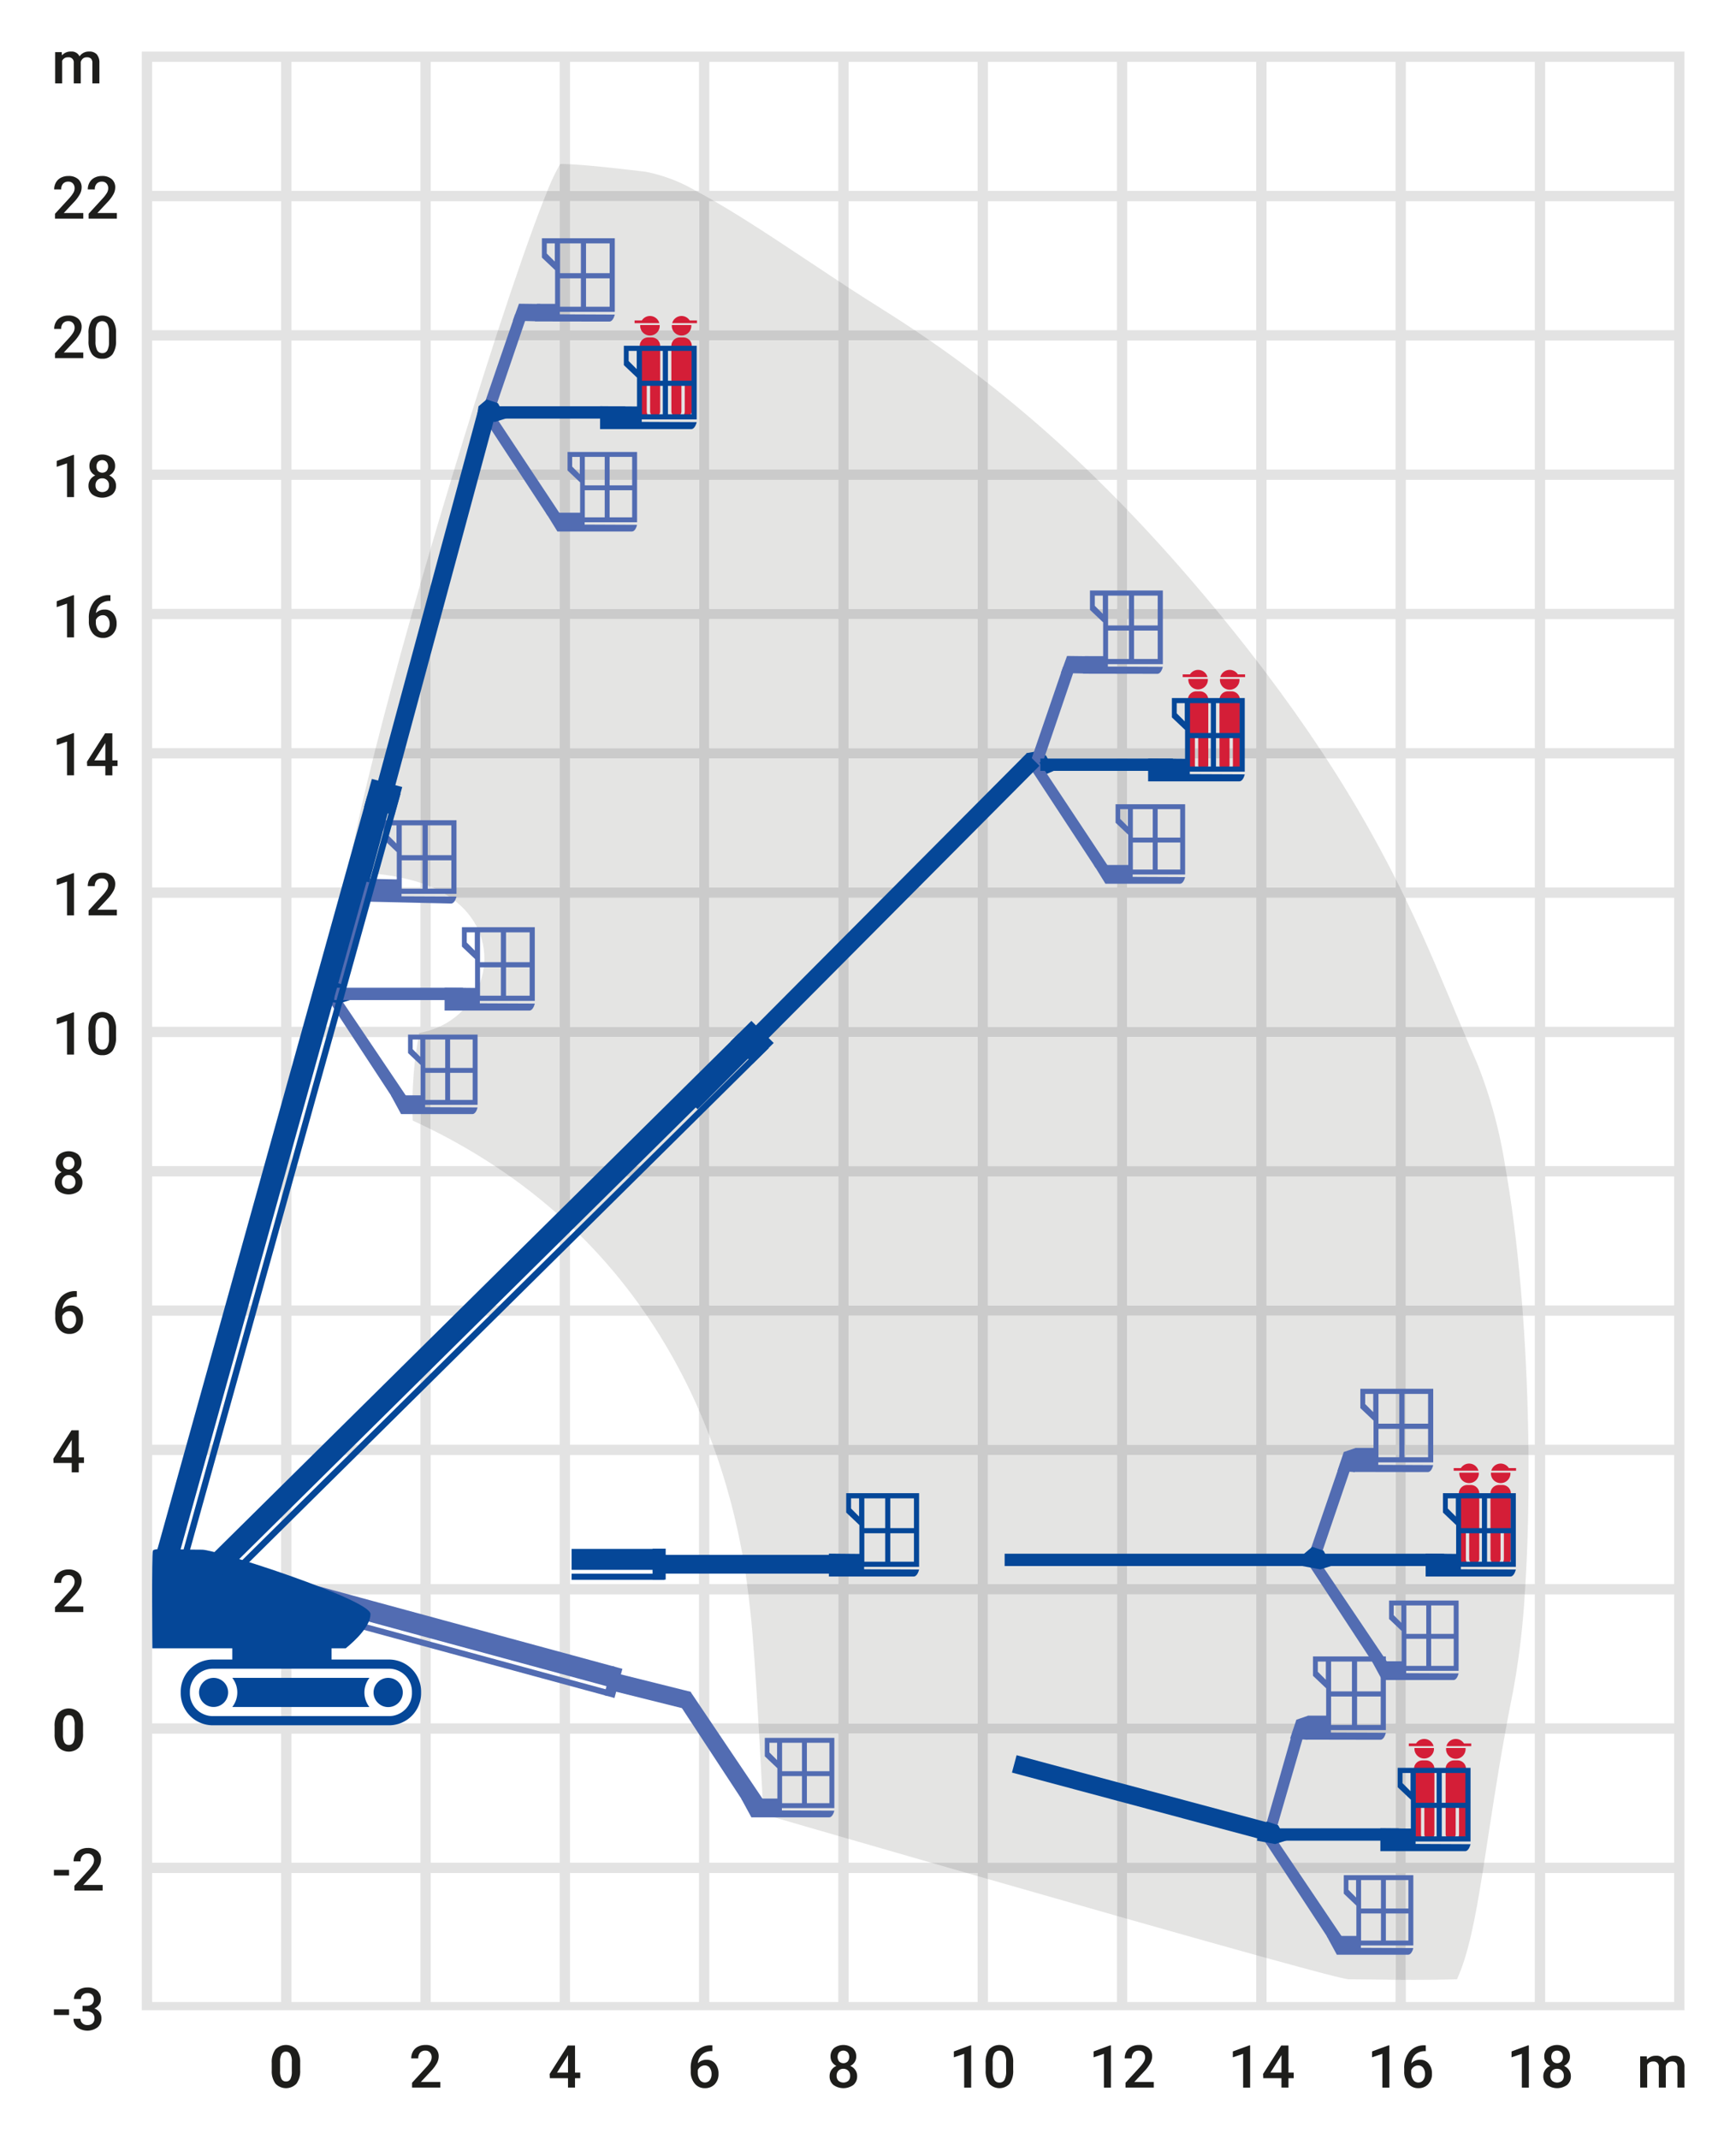 <svg id="Ebene_1" data-name="Ebene 1" xmlns="http://www.w3.org/2000/svg" xmlns:xlink="http://www.w3.org/1999/xlink" viewBox="0 0 190.862 235.159"><rect x="0" y="0" width="190.862" height="235.159" fill="#333333" stroke="none"/><defs><style>.cls-1{fill:none;}.cls-2{clip-path:url(#clip-path);}.cls-3{fill:#fff;}.cls-4{fill:#e3e3e3;}.cls-5{fill:#1d1d1b;}.cls-6{clip-path:url(#clip-path-2);}.cls-7{fill:#cbcbcb;}.cls-8{fill:#e4e4e3;}.cls-9{fill:#054798;}.cls-10{fill:#526cb2;}.cls-11{fill:#d41e37;}</style><clipPath id="clip-path" transform="translate(-499 -303.89)"><rect class="cls-1" x="499" y="303.89" width="190.862" height="235.159"/></clipPath><clipPath id="clip-path-2" transform="translate(-499 -303.89)"><path class="cls-1" d="M653.563,521.535q-.58-.003-1.135-.008v-11.734H638.247v9.345c-.37-.102-.747-.206-1.134-.314v-9.031H622.932v5.04q-.566-.162-1.134-.323v-4.717H607.617v.662q-.57-.164-1.135-.325v-.337h-1.171q-2.016-.579-3.943-1.134h5.114v-14.181H592.301v11.566q-.581-.168-1.134-.328v-11.238h-8.709c-.021-.374-.043-.754-.066-1.135h8.775v-14.18h-9.886q-.063-.523-.145-1.135H591.167V463.847H577.771q-.196-.562-.405-1.134H591.167V448.532H576.986V461.7c-.349-.908-.727-1.833-1.135-2.767V448.532h-5.722q-.386-.567-.791-1.134h6.513v-14.181H561.671v5.389q-.557-.523-1.135-1.042v-4.347h-5.457q-.812-.576-1.659-1.135h7.116v-14.181H546.356v10.122q-.561-.279-1.135-.551v-9.571h-.216q.04-.225.084-.459a9.012,9.012,0,0,0,2.2-.675h13.247V402.586H548.577a12.111,12.111,0,0,0-2.015-1.135h13.975V387.271H546.356v14.09q-.54-.232-1.135-.432V387.271h-5.203q.14-.561.285-1.135h4.918V371.955h-1.104q.16-.566.321-1.134h.783v-2.742c.373-1.297.752-2.604,1.135-3.91v6.652h14.181V356.64h-11.94c.114-.377.23-.759.344-1.134h11.596V341.325h-7.144c.124-.381.248-.761.37-1.135h6.774V326.009h-1.808c.158-.402.31-.782.455-1.134h1.353v-2.861c.022-.035.044-.068.066-.1.311,0,.672.011,1.069.031v2.929H575.51q.986.52,2.046,1.134h-.57V340.19H591.167v-5.416q.57.376,1.134.744v4.672h7.264q.818.546,1.67,1.135h-8.934v14.181H606.482V345.14q.561.43,1.135.879v9.487h10.888q.581.558,1.168,1.134H607.617v14.181h14.181V358.765q.564.575,1.134,1.167v10.889h9.691q.464.561.931,1.134H622.932v14.181h14.181v-9.691c.386.501.763.996,1.134,1.489v8.202h5.817q.38.571.746,1.135h-6.563v14.181h14.181v-.972q.59,1.166,1.135,2.297v13.99h6.122c.16.381.319.758.479,1.134h-6.601v14.181h10.922c.068.375.133.752.198,1.135h-11.12v14.181h12.794c.029.376.058.756.085,1.134H653.563v14.181h13.476c.005.378.009.758.012,1.134H653.563v14.181H666.71c-.023.383-.048.76-.074,1.135H653.563v14.18h11.11q-.106.573-.208,1.135H653.563v14.181h8.61q-.09.576-.178,1.134h-8.432v11.742m-15.316-27.057v14.181h14.181v-14.181H638.247m-15.315,0v14.181h14.181v-14.181H622.932m-15.315,0v14.181h14.181v-14.181H607.617m30.63-15.315v14.18h14.181v-14.18H638.247m-15.315,0v14.18h14.181v-14.18H622.932m-15.315,0v14.18h14.181v-14.18H607.617m-15.316,0v14.18H606.482v-14.18H592.301m45.946-15.316v14.181h14.181V463.847H638.247m-15.315,0v14.181h14.181V463.847H622.932m-15.315,0v14.181h14.181V463.847H607.617m-15.316,0v14.181H606.482V463.847H592.301m45.946-15.315v14.181h14.181V448.532H638.247m-15.315,0v14.181h14.181V448.532H622.932m-15.315,0v14.181h14.181V448.532H607.617m-15.316,0v14.181H606.482V448.532H592.301m45.946-15.315v14.181h14.181v-14.181H638.247m-15.315,0v14.181h14.181v-14.181H622.932m-15.315,0v14.181h14.181v-14.181H607.617m-15.316,0v14.181H606.482v-14.181H592.301m-15.315,0v14.181H591.167v-14.181H576.986m61.261-15.316v14.181h14.181v-14.181H638.247m-15.315,0v14.181h14.181v-14.181H622.932m-15.315,0v14.181h14.181v-14.181H607.617m-15.316,0v14.181H606.482v-14.181H592.301m-15.315,0v14.181H591.167v-14.181H576.986m-15.315,0v14.181h14.181v-14.181H561.671m76.576-15.315v14.181h14.181V402.586H638.247m-15.315,0v14.181h14.181V402.586H622.932m-15.315,0v14.181h14.181V402.586H607.617m-15.316,0v14.181H606.482V402.586H592.301m-15.315,0v14.181H591.167V402.586H576.986m-15.315,0v14.181h14.181V402.586H561.671m61.261-15.315v14.181h14.181V387.271H622.932m-15.315,0v14.181h14.181V387.271H607.617m-15.316,0v14.181H606.482V387.271H592.301m-15.315,0v14.181H591.167V387.271H576.986m-15.315,0v14.181h14.181V387.271H561.671m45.946-15.316v14.181h14.181V371.955H607.617m-15.316,0v14.181H606.482V371.955H592.301m-15.315,0v14.181H591.167V371.955H576.986m-15.315,0v14.181h14.181V371.955H561.671m-15.315,0v14.181h14.181V371.955H546.356M592.301,356.64v14.181H606.482V356.64H592.301m-15.315,0v14.181H591.167V356.64H576.986m-15.315,0v14.181h14.181V356.64H561.671m15.315-15.315v14.181H591.167V341.325H576.986m-15.315,0v14.181h14.181V341.325H561.671m0-15.316V340.19h14.181V326.009H561.671"/></clipPath></defs><title>120_Arbeitsbereich_Teleskoparbeitsbühne-Diesel-2Ketten_22m</title><g class="cls-2"><polyline class="cls-3" points="0 0 0 235.159 190.862 235.159 190.862 0 0 0"/></g><polyline class="cls-4" points="15.591 5.669 15.591 220.986 185.193 220.986 185.193 5.669 15.591 5.669"/><polygon class="cls-3" points="16.725 22.119 16.725 36.3 30.906 36.3 30.906 22.119 16.725 22.119 16.725 22.119"/><polygon class="cls-3" points="32.04 22.119 32.04 36.3 46.221 36.3 46.221 22.119 32.04 22.119 32.04 22.119"/><polyline class="cls-3" points="47.356 22.119 47.356 36.3 61.536 36.3 61.536 22.119 47.356 22.119"/><polyline class="cls-3" points="62.671 22.119 62.671 36.3 76.852 36.3 76.852 22.119 62.671 22.119"/><polyline class="cls-3" points="77.986 22.119 77.986 36.3 92.167 36.3 92.167 22.119 77.986 22.119"/><polyline class="cls-3" points="93.302 22.119 93.302 36.3 107.482 36.3 107.482 22.119 93.302 22.119"/><polygon class="cls-3" points="108.617 22.119 108.617 36.3 122.798 36.3 122.798 22.119 108.617 22.119 108.617 22.119"/><polygon class="cls-3" points="123.932 22.119 123.932 36.3 138.113 36.3 138.113 22.119 123.932 22.119 123.932 22.119"/><polygon class="cls-3" points="139.247 22.119 139.247 36.3 153.428 36.3 153.428 22.119 139.247 22.119 139.247 22.119"/><polygon class="cls-3" points="154.563 22.119 154.563 36.3 168.743 36.3 168.743 22.119 154.563 22.119 154.563 22.119"/><polygon class="cls-3" points="169.878 22.119 169.878 36.3 184.059 36.3 184.059 22.119 169.878 22.119 169.878 22.119"/><polygon class="cls-3" points="16.725 37.434 16.725 51.615 30.906 51.615 30.906 37.434 16.725 37.434 16.725 37.434"/><polygon class="cls-3" points="32.04 37.434 32.04 51.615 46.221 51.615 46.221 37.434 32.04 37.434 32.04 37.434"/><polyline class="cls-3" points="47.356 37.435 47.356 51.615 61.536 51.615 61.536 37.435 47.356 37.435"/><polyline class="cls-3" points="62.671 37.435 62.671 51.615 76.852 51.615 76.852 37.435 62.671 37.435"/><polyline class="cls-3" points="77.986 37.435 77.986 51.615 92.167 51.615 92.167 37.435 77.986 37.435"/><polyline class="cls-3" points="93.302 37.435 93.302 51.615 107.482 51.615 107.482 37.435 93.302 37.435"/><polyline class="cls-3" points="108.617 37.435 108.617 51.615 122.798 51.615 122.798 37.435 108.617 37.435"/><polygon class="cls-3" points="123.932 37.434 123.932 51.615 138.113 51.615 138.113 37.434 123.932 37.434 123.932 37.434"/><polygon class="cls-3" points="139.247 37.434 139.247 51.615 153.428 51.615 153.428 37.434 139.247 37.434 139.247 37.434"/><polygon class="cls-3" points="154.563 37.434 154.563 51.615 168.743 51.615 168.743 37.434 154.563 37.434 154.563 37.434"/><polygon class="cls-3" points="169.878 37.434 169.878 51.615 184.059 51.615 184.059 37.434 169.878 37.434 169.878 37.434"/><polygon class="cls-3" points="16.725 52.75 16.725 66.931 30.906 66.931 30.906 52.75 16.725 52.75 16.725 52.75"/><polyline class="cls-3" points="32.04 52.75 32.04 66.931 46.221 66.931 46.221 52.75 32.04 52.75"/><polyline class="cls-3" points="47.356 52.75 47.356 66.931 61.536 66.931 61.536 52.75 47.356 52.75"/><polyline class="cls-3" points="62.671 52.75 62.671 66.931 76.852 66.931 76.852 52.75 62.671 52.75"/><polyline class="cls-3" points="77.986 52.75 77.986 66.931 92.167 66.931 92.167 52.75 77.986 52.75"/><polyline class="cls-3" points="93.302 52.75 93.302 66.931 107.482 66.931 107.482 52.75 93.302 52.75"/><polyline class="cls-3" points="108.617 52.75 108.617 66.931 122.798 66.931 122.798 52.75 108.617 52.75"/><polyline class="cls-3" points="123.932 52.75 123.932 66.931 138.113 66.931 138.113 52.75 123.932 52.75"/><polygon class="cls-3" points="139.247 52.75 139.247 66.931 153.428 66.931 153.428 52.75 139.247 52.75 139.247 52.75"/><polygon class="cls-3" points="154.563 52.75 154.563 66.931 168.743 66.931 168.743 52.75 154.563 52.75 154.563 52.75"/><polygon class="cls-3" points="169.878 52.75 169.878 66.931 184.059 66.931 184.059 52.75 169.878 52.75 169.878 52.75"/><polygon class="cls-3" points="16.725 68.065 16.725 82.246 30.906 82.246 30.906 68.065 16.725 68.065 16.725 68.065"/><polyline class="cls-3" points="32.04 68.065 32.04 82.246 46.221 82.246 46.221 68.065 32.04 68.065"/><polyline class="cls-3" points="47.356 68.065 47.356 82.246 61.536 82.246 61.536 68.065 47.356 68.065"/><polyline class="cls-3" points="62.671 68.065 62.671 82.246 76.852 82.246 76.852 68.065 62.671 68.065"/><polyline class="cls-3" points="77.986 68.065 77.986 82.246 92.167 82.246 92.167 68.065 77.986 68.065"/><polyline class="cls-3" points="93.302 68.065 93.302 82.246 107.482 82.246 107.482 68.065 93.302 68.065"/><polyline class="cls-3" points="108.617 68.065 108.617 82.246 122.798 82.246 122.798 68.065 108.617 68.065"/><polyline class="cls-3" points="123.932 68.065 123.932 82.246 138.113 82.246 138.113 68.065 123.932 68.065"/><polyline class="cls-3" points="139.247 68.065 139.247 82.246 153.428 82.246 153.428 68.065 139.247 68.065"/><polygon class="cls-3" points="154.563 68.065 154.563 82.246 168.743 82.246 168.743 68.065 154.563 68.065 154.563 68.065"/><polygon class="cls-3" points="169.878 68.065 169.878 82.246 184.059 82.246 184.059 68.065 169.878 68.065 169.878 68.065"/><polygon class="cls-3" points="16.725 83.38 16.725 97.561 30.906 97.561 30.906 83.38 16.725 83.38 16.725 83.38"/><polyline class="cls-3" points="32.04 83.38 32.04 97.561 46.221 97.561 46.221 83.38 32.04 83.38"/><polyline class="cls-3" points="47.356 83.38 47.356 97.561 61.536 97.561 61.536 83.38 47.356 83.38"/><polyline class="cls-3" points="62.671 83.38 62.671 97.561 76.852 97.561 76.852 83.38 62.671 83.38"/><polyline class="cls-3" points="77.986 83.38 77.986 97.561 92.167 97.561 92.167 83.38 77.986 83.38"/><polyline class="cls-3" points="93.302 83.38 93.302 97.561 107.482 97.561 107.482 83.38 93.302 83.38"/><polyline class="cls-3" points="108.617 83.38 108.617 97.561 122.798 97.561 122.798 83.38 108.617 83.38"/><polyline class="cls-3" points="123.932 83.38 123.932 97.561 138.113 97.561 138.113 83.38 123.932 83.38"/><polyline class="cls-3" points="139.247 83.38 139.247 97.561 153.428 97.561 153.428 83.38 139.247 83.38"/><polyline class="cls-3" points="154.563 83.38 154.563 97.561 168.743 97.561 168.743 83.38 154.563 83.38"/><polygon class="cls-3" points="169.878 83.38 169.878 97.561 184.059 97.561 184.059 83.38 169.878 83.38 169.878 83.38"/><polygon class="cls-3" points="16.725 98.696 16.725 112.877 30.906 112.877 30.906 98.696 16.725 98.696 16.725 98.696"/><polygon class="cls-3" points="32.04 98.696 32.04 112.877 46.221 112.877 46.221 98.696 32.04 98.696 32.04 98.696"/><polyline class="cls-3" points="47.356 98.696 47.356 112.877 61.536 112.877 61.536 98.696 47.356 98.696"/><polyline class="cls-3" points="62.671 98.696 62.671 112.877 76.852 112.877 76.852 98.696 62.671 98.696"/><polyline class="cls-3" points="77.986 98.696 77.986 112.877 92.167 112.877 92.167 98.696 77.986 98.696"/><polyline class="cls-3" points="93.302 98.696 93.302 112.877 107.482 112.877 107.482 98.696 93.302 98.696"/><polyline class="cls-3" points="108.617 98.696 108.617 112.877 122.798 112.877 122.798 98.696 108.617 98.696"/><polyline class="cls-3" points="123.932 98.696 123.932 112.877 138.113 112.877 138.113 98.696 123.932 98.696"/><polyline class="cls-3" points="139.247 98.696 139.247 112.877 153.428 112.877 153.428 98.696 139.247 98.696"/><polyline class="cls-3" points="154.563 98.696 154.563 112.877 168.743 112.877 168.743 98.696 154.563 98.696"/><polygon class="cls-3" points="169.878 98.696 169.878 112.877 184.059 112.877 184.059 98.696 169.878 98.696 169.878 98.696"/><polygon class="cls-3" points="16.725 114.011 16.725 128.192 30.906 128.192 30.906 114.011 16.725 114.011 16.725 114.011"/><polyline class="cls-3" points="32.04 114.011 32.04 128.192 46.221 128.192 46.221 114.011 32.04 114.011"/><polyline class="cls-3" points="47.356 114.011 47.356 128.192 61.536 128.192 61.536 114.011 47.356 114.011"/><polyline class="cls-3" points="62.671 114.011 62.671 128.192 76.852 128.192 76.852 114.011 62.671 114.011"/><polyline class="cls-3" points="77.986 114.011 77.986 128.192 92.167 128.192 92.167 114.011 77.986 114.011"/><polyline class="cls-3" points="93.302 114.011 93.302 128.192 107.482 128.192 107.482 114.011 93.302 114.011"/><polyline class="cls-3" points="108.617 114.011 108.617 128.192 122.798 128.192 122.798 114.011 108.617 114.011"/><polyline class="cls-3" points="123.932 114.011 123.932 128.192 138.113 128.192 138.113 114.011 123.932 114.011"/><polyline class="cls-3" points="139.247 114.011 139.247 128.192 153.428 128.192 153.428 114.011 139.247 114.011"/><polyline class="cls-3" points="154.563 114.011 154.563 128.192 168.743 128.192 168.743 114.011 154.563 114.011"/><polygon class="cls-3" points="169.878 114.011 169.878 128.192 184.059 128.192 184.059 114.011 169.878 114.011 169.878 114.011"/><polygon class="cls-3" points="16.725 129.327 16.725 143.508 30.906 143.508 30.906 129.327 16.725 129.327 16.725 129.327"/><polygon class="cls-3" points="32.04 129.327 32.04 143.508 46.221 143.508 46.221 129.327 32.04 129.327 32.04 129.327"/><polyline class="cls-3" points="47.356 129.327 47.356 143.508 61.536 143.508 61.536 129.327 47.356 129.327"/><polyline class="cls-3" points="62.671 129.327 62.671 143.508 76.852 143.508 76.852 129.327 62.671 129.327"/><polyline class="cls-3" points="77.986 129.327 77.986 143.508 92.167 143.508 92.167 129.327 77.986 129.327"/><polyline class="cls-3" points="93.302 129.327 93.302 143.508 107.482 143.508 107.482 129.327 93.302 129.327"/><polyline class="cls-3" points="108.617 129.327 108.617 143.508 122.798 143.508 122.798 129.327 108.617 129.327"/><polyline class="cls-3" points="123.932 129.327 123.932 143.508 138.113 143.508 138.113 129.327 123.932 129.327"/><polyline class="cls-3" points="139.247 129.327 139.247 143.508 153.428 143.508 153.428 129.327 139.247 129.327"/><polyline class="cls-3" points="154.563 129.327 154.563 143.508 168.743 143.508 168.743 129.327 154.563 129.327"/><polygon class="cls-3" points="169.878 129.327 169.878 143.508 184.059 143.508 184.059 129.327 169.878 129.327 169.878 129.327"/><polygon class="cls-3" points="16.725 144.642 16.725 158.823 30.906 158.823 30.906 144.642 16.725 144.642 16.725 144.642"/><polygon class="cls-3" points="32.04 144.642 32.04 158.823 46.221 158.823 46.221 144.642 32.04 144.642 32.04 144.642"/><polygon class="cls-3" points="47.356 144.642 47.356 158.823 61.536 158.823 61.536 144.642 47.356 144.642 47.356 144.642"/><polyline class="cls-3" points="62.671 144.642 62.671 158.823 76.852 158.823 76.852 144.642 62.671 144.642"/><polyline class="cls-3" points="77.986 144.642 77.986 158.823 92.167 158.823 92.167 144.642 77.986 144.642"/><polyline class="cls-3" points="93.302 144.642 93.302 158.823 107.482 158.823 107.482 144.642 93.302 144.642"/><polyline class="cls-3" points="108.617 144.642 108.617 158.823 122.798 158.823 122.798 144.642 108.617 144.642"/><polyline class="cls-3" points="123.932 144.642 123.932 158.823 138.113 158.823 138.113 144.642 123.932 144.642"/><polyline class="cls-3" points="139.247 144.642 139.247 158.823 153.428 158.823 153.428 144.642 139.247 144.642"/><polyline class="cls-3" points="154.563 144.642 154.563 158.823 168.743 158.823 168.743 144.642 154.563 144.642"/><polygon class="cls-3" points="169.878 144.642 169.878 158.823 184.059 158.823 184.059 144.642 169.878 144.642 169.878 144.642"/><polygon class="cls-3" points="16.725 159.957 16.725 174.138 30.906 174.138 30.906 159.957 16.725 159.957 16.725 159.957"/><polygon class="cls-3" points="32.04 159.957 32.04 174.138 46.221 174.138 46.221 159.957 32.04 159.957 32.04 159.957"/><polygon class="cls-3" points="47.356 159.957 47.356 174.138 61.536 174.138 61.536 159.957 47.356 159.957 47.356 159.957"/><polygon class="cls-3" points="62.671 159.957 62.671 174.138 76.852 174.138 76.852 159.957 62.671 159.957 62.671 159.957"/><polyline class="cls-3" points="77.986 159.957 77.986 174.138 92.167 174.138 92.167 159.957 77.986 159.957"/><polyline class="cls-3" points="93.302 159.957 93.302 174.138 107.482 174.138 107.482 159.957 93.302 159.957"/><polyline class="cls-3" points="108.617 159.957 108.617 174.138 122.798 174.138 122.798 159.957 108.617 159.957"/><polyline class="cls-3" points="123.932 159.957 123.932 174.138 138.113 174.138 138.113 159.957 123.932 159.957"/><polyline class="cls-3" points="139.247 159.957 139.247 174.138 153.428 174.138 153.428 159.957 139.247 159.957"/><polyline class="cls-3" points="154.563 159.957 154.563 174.138 168.743 174.138 168.743 159.957 154.563 159.957"/><polygon class="cls-3" points="169.878 159.957 169.878 174.138 184.059 174.138 184.059 159.957 169.878 159.957 169.878 159.957"/><polygon class="cls-3" points="16.725 175.273 16.725 189.453 30.906 189.453 30.906 175.273 16.725 175.273 16.725 175.273"/><polygon class="cls-3" points="32.04 175.273 32.04 189.453 46.221 189.453 46.221 175.273 32.04 175.273 32.04 175.273"/><polygon class="cls-3" points="47.356 175.273 47.356 189.453 61.536 189.453 61.536 175.273 47.356 175.273 47.356 175.273"/><polygon class="cls-3" points="62.671 175.273 62.671 189.453 76.852 189.453 76.852 175.273 62.671 175.273 62.671 175.273"/><polyline class="cls-3" points="77.986 175.273 77.986 189.453 92.167 189.453 92.167 175.273 77.986 175.273"/><polyline class="cls-3" points="93.302 175.273 93.302 189.453 107.482 189.453 107.482 175.273 93.302 175.273"/><polyline class="cls-3" points="108.617 175.273 108.617 189.453 122.798 189.453 122.798 175.273 108.617 175.273"/><polyline class="cls-3" points="123.932 175.273 123.932 189.453 138.113 189.453 138.113 175.273 123.932 175.273"/><polyline class="cls-3" points="139.247 175.273 139.247 189.453 153.428 189.453 153.428 175.273 139.247 175.273"/><polyline class="cls-3" points="154.563 175.273 154.563 189.453 168.743 189.453 168.743 175.273 154.563 175.273"/><polygon class="cls-3" points="169.878 175.273 169.878 189.453 184.059 189.453 184.059 175.273 169.878 175.273 169.878 175.273"/><polygon class="cls-3" points="16.725 190.588 16.725 204.769 30.906 204.769 30.906 190.588 16.725 190.588 16.725 190.588"/><polygon class="cls-3" points="32.04 190.588 32.04 204.769 46.221 204.769 46.221 190.588 32.04 190.588 32.04 190.588"/><polygon class="cls-3" points="47.356 190.588 47.356 204.769 61.536 204.769 61.536 190.588 47.356 190.588 47.356 190.588"/><polygon class="cls-3" points="62.671 190.588 62.671 204.769 76.852 204.769 76.852 190.588 62.671 190.588 62.671 190.588"/><polyline class="cls-3" points="77.986 190.588 77.986 204.769 92.167 204.769 92.167 190.588 77.986 190.588"/><polyline class="cls-3" points="93.302 190.588 93.302 204.769 107.482 204.769 107.482 190.588 93.302 190.588"/><polyline class="cls-3" points="108.617 190.588 108.617 204.769 122.798 204.769 122.798 190.588 108.617 190.588"/><polyline class="cls-3" points="123.932 190.588 123.932 204.769 138.113 204.769 138.113 190.588 123.932 190.588"/><polyline class="cls-3" points="139.247 190.588 139.247 204.769 153.428 204.769 153.428 190.588 139.247 190.588"/><polyline class="cls-3" points="154.563 190.588 154.563 204.769 168.743 204.769 168.743 190.588 154.563 190.588"/><polygon class="cls-3" points="169.878 190.588 169.878 204.769 184.059 204.769 184.059 190.588 169.878 190.588 169.878 190.588"/><polygon class="cls-3" points="16.725 205.903 16.725 220.084 30.906 220.084 30.906 205.903 16.725 205.903 16.725 205.903"/><polygon class="cls-3" points="32.04 205.903 32.04 220.084 46.221 220.084 46.221 205.903 32.04 205.903 32.04 205.903"/><polygon class="cls-3" points="47.356 205.903 47.356 220.084 61.536 220.084 61.536 205.903 47.356 205.903 47.356 205.903"/><polygon class="cls-3" points="62.671 205.903 62.671 220.084 76.852 220.084 76.852 205.903 62.671 205.903 62.671 205.903"/><polygon class="cls-3" points="77.986 205.903 77.986 220.084 92.167 220.084 92.167 205.903 77.986 205.903 77.986 205.903"/><polyline class="cls-3" points="93.302 205.903 93.302 220.084 107.482 220.084 107.482 205.903 93.302 205.903"/><polyline class="cls-3" points="108.617 205.903 108.617 220.084 122.798 220.084 122.798 205.903 108.617 205.903"/><polyline class="cls-3" points="123.932 205.903 123.932 220.084 138.113 220.084 138.113 205.903 123.932 205.903"/><polyline class="cls-3" points="139.247 205.903 139.247 220.084 153.428 220.084 153.428 205.903 139.247 205.903"/><polyline class="cls-3" points="154.563 205.903 154.563 220.084 168.743 220.084 168.743 205.903 154.563 205.903"/><polygon class="cls-3" points="169.878 205.903 169.878 220.084 184.059 220.084 184.059 205.903 169.878 205.903 169.878 205.903"/><polygon class="cls-3" points="16.725 6.804 16.725 20.985 30.906 20.985 30.906 6.804 16.725 6.804 16.725 6.804"/><polygon class="cls-3" points="32.04 6.804 32.04 20.985 46.221 20.985 46.221 6.804 32.04 6.804 32.04 6.804"/><polyline class="cls-3" points="47.356 6.804 47.356 20.985 61.536 20.985 61.536 6.804 47.356 6.804"/><polyline class="cls-3" points="62.671 6.804 62.671 20.985 76.852 20.985 76.852 6.804 62.671 6.804"/><polygon class="cls-3" points="77.986 6.804 77.986 20.985 92.167 20.985 92.167 6.804 77.986 6.804 77.986 6.804"/><polygon class="cls-3" points="93.302 6.804 93.302 20.985 107.482 20.985 107.482 6.804 93.302 6.804 93.302 6.804"/><polygon class="cls-3" points="108.617 6.804 108.617 20.985 122.798 20.985 122.798 6.804 108.617 6.804 108.617 6.804"/><polygon class="cls-3" points="123.932 6.804 123.932 20.985 138.113 20.985 138.113 6.804 123.932 6.804 123.932 6.804"/><polygon class="cls-3" points="139.247 6.804 139.247 20.985 153.428 20.985 153.428 6.804 139.247 6.804 139.247 6.804"/><polygon class="cls-3" points="154.563 6.804 154.563 20.985 168.743 20.985 168.743 6.804 154.563 6.804 154.563 6.804"/><polygon class="cls-3" points="169.878 6.804 169.878 20.985 184.059 20.985 184.059 6.804 169.878 6.804 169.878 6.804"/><path class="cls-5" d="M532.001,530.618a2.263,2.263,0,0,0-.409-1.426,1.589,1.589,0,0,0-2.312.004,2.314,2.314,0,0,0-.402,1.47v.85a2.275,2.275,0,0,0,.409,1.429,1.585,1.585,0,0,0,2.317-.01,2.34,2.34,0,0,0,.397-1.466v-.851Zm-.917,1.015a1.735,1.735,0,0,1-.156.807.515.515,0,0,1-.486.264.524.524,0,0,1-.493-.275,1.779,1.779,0,0,1-.154-.841v-1.124a1.582,1.582,0,0,1,.163-.78.522.522,0,0,1,.478-.25.531.531,0,0,1,.49.263,1.688,1.688,0,0,1,.157.837v1.099Z" transform="translate(-499 -303.89)"/><path class="cls-5" d="M547.411,532.764h-2.146l1.13-1.209a4.13,4.13,0,0,0,.64-.862,1.588,1.588,0,0,0,.195-.725,1.173,1.173,0,0,0-.389-.935,1.565,1.565,0,0,0-1.062-.338,1.746,1.746,0,0,0-.824.187,1.325,1.325,0,0,0-.549.525,1.515,1.515,0,0,0-.192.761h.771a.901.901,0,0,1,.206-.626.743.743,0,0,1,.581-.228.645.645,0,0,1,.5.203.758.758,0,0,1,.186.533,1.007,1.007,0,0,1-.141.5,3.858,3.858,0,0,1-.474.621l-1.539,1.679v.53h3.107v-.616Z" transform="translate(-499 -303.89)"/><path class="cls-5" d="M562.22,528.758h-.797l-1.993,3.123.022.47h1.996v1.029h.771v-1.029h.575v-.619H562.22v-2.974Zm-.828,1.146.057-.101v1.929H560.24l1.152-1.828Z" transform="translate(-499 -303.89)"/><path class="cls-5" d="M577.238,528.736a2.123,2.123,0,0,0-1.703.689,2.828,2.828,0,0,0-.592,1.904v.264a2.01,2.01,0,0,0,.43,1.339,1.396,1.396,0,0,0,1.122.511,1.429,1.429,0,0,0,1.087-.436,1.591,1.591,0,0,0,.414-1.141,1.699,1.699,0,0,0-.354-1.114,1.182,1.182,0,0,0-.966-.432,1.253,1.253,0,0,0-.949.39,1.485,1.485,0,0,1,.46-.98,1.532,1.532,0,0,1,1.035-.356h.095v-.638Zm-.209,2.469a1.089,1.089,0,0,1,.203.683,1.072,1.072,0,0,1-.2.676.683.683,0,0,1-1.101-.046,1.384,1.384,0,0,1-.216-.817v-.235a.832.832,0,0,1,.31-.381.814.814,0,0,1,.465-.143.649.649,0,0,1,.54.263Z" transform="translate(-499 -303.89)"/><path class="cls-5" d="M592.755,529.041a1.706,1.706,0,0,0-2.06,0,1.203,1.203,0,0,0-.381.936,1.082,1.082,0,0,0,.173.605,1.203,1.203,0,0,0,.471.417,1.265,1.265,0,0,0-.552.454,1.175,1.175,0,0,0-.197.667,1.21,1.21,0,0,0,.414.964,1.87,1.87,0,0,0,2.201.002,1.212,1.212,0,0,0,.413-.966,1.164,1.164,0,0,0-.195-.661,1.323,1.323,0,0,0-.557-.46,1.21,1.21,0,0,0,.476-.417,1.075,1.075,0,0,0,.175-.605,1.203,1.203,0,0,0-.381-.936Zm-.484,3.59a.847.847,0,0,1-1.092-.007.743.743,0,0,1-.198-.543.768.768,0,0,1,.202-.555.71.71,0,0,1,.538-.209.719.719,0,0,1,.541.211.759.759,0,0,1,.205.553.749.749,0,0,1-.195.55Zm-.076-2.121a.677.677,0,0,1-.936,0,.827.827,0,0,1-.002-1.01.671.671,0,0,1,.936.009.808.808,0,0,1,.002,1.001Z" transform="translate(-499 -303.89)"/><path class="cls-5" d="M605.774,528.743h-.099l-1.803.663v.647l1.134-.386v3.713h.768v-4.637Zm4.618,1.891a2.405,2.405,0,0,0-.383-1.453,1.554,1.554,0,0,0-2.269.012,2.48,2.48,0,0,0-.373,1.495v.8a2.409,2.409,0,0,0,.389,1.461,1.53,1.53,0,0,0,2.263-.012,2.527,2.527,0,0,0,.373-1.503v-.8Zm-.772.981a1.891,1.891,0,0,1-.187.919.599.599,0,0,1-.549.293.606.606,0,0,1-.568-.317,2.001,2.001,0,0,1-.181-.965v-1.047a1.811,1.811,0,0,1,.187-.897.68.68,0,0,1,1.121.016,1.963,1.963,0,0,1,.177.954v1.044Z" transform="translate(-499 -303.89)"/><path class="cls-5" d="M621.137,528.743h-.098l-1.803.663v.647l1.133-.386v3.713h.768v-4.637Zm4.713,4.021h-2.145l1.13-1.209a4.129,4.129,0,0,0,.639-.862,1.579,1.579,0,0,0,.196-.725,1.174,1.174,0,0,0-.389-.935,1.564,1.564,0,0,0-1.062-.338,1.743,1.743,0,0,0-.823.187,1.328,1.328,0,0,0-.55.525,1.516,1.516,0,0,0-.192.761h.772a.899.899,0,0,1,.206-.626.744.744,0,0,1,.581-.228.647.647,0,0,1,.5.203.762.762,0,0,1,.185.533,1.008,1.008,0,0,1-.141.5,3.849,3.849,0,0,1-.474.621l-1.54,1.679v.53h3.107v-.616Z" transform="translate(-499 -303.89)"/><path class="cls-5" d="M636.444,528.743h-.098l-1.803.663v.647l1.133-.386v3.713h.768v-4.637Zm4.215.015h-.796l-1.994,3.123.023.47h1.996v1.029h.771v-1.029h.575v-.619h-.575v-2.974Zm-.828,1.146.057-.101v1.929h-1.209l1.152-1.828Z" transform="translate(-499 -303.89)"/><path class="cls-5" d="M651.752,528.743h-.099l-1.803.663v.647l1.133-.386v3.713h.769v-4.637Zm3.926-.007a2.122,2.122,0,0,0-1.703.689,2.826,2.826,0,0,0-.592,1.904v.264a2.009,2.009,0,0,0,.43,1.339,1.396,1.396,0,0,0,1.122.511,1.43,1.43,0,0,0,1.087-.436,1.591,1.591,0,0,0,.414-1.141,1.698,1.698,0,0,0-.354-1.114,1.182,1.182,0,0,0-.966-.432,1.252,1.252,0,0,0-.949.39,1.482,1.482,0,0,1,.46-.98,1.532,1.532,0,0,1,1.035-.356h.095v-.638Zm-.21,2.469a1.092,1.092,0,0,1,.203.683,1.068,1.068,0,0,1-.2.676.651.651,0,0,1-.542.257.658.658,0,0,1-.559-.303,1.383,1.383,0,0,1-.216-.817v-.235a.834.834,0,0,1,.31-.381.811.811,0,0,1,.465-.143.648.648,0,0,1,.539.263Z" transform="translate(-499 -303.89)"/><path class="cls-5" d="M667.087,528.743h-.098l-1.803.663v.647l1.133-.386v3.713h.768v-4.637Zm4.135.298a1.705,1.705,0,0,0-2.059,0,1.202,1.202,0,0,0-.381.936,1.077,1.077,0,0,0,.173.605,1.199,1.199,0,0,0,.471.417,1.263,1.263,0,0,0-.552.454,1.177,1.177,0,0,0-.197.667,1.21,1.21,0,0,0,.414.964,1.87,1.87,0,0,0,2.201.002,1.212,1.212,0,0,0,.413-.966,1.164,1.164,0,0,0-.195-.661,1.323,1.323,0,0,0-.557-.46,1.214,1.214,0,0,0,.476-.417,1.078,1.078,0,0,0,.174-.605,1.202,1.202,0,0,0-.381-.936Zm-.484,3.59a.845.845,0,0,1-1.091-.007.74.74,0,0,1-.199-.543.765.765,0,0,1,.202-.555.709.709,0,0,1,.538-.209.719.719,0,0,1,.541.211.761.761,0,0,1,.205.553.746.746,0,0,1-.196.55Zm-.076-2.121a.677.677,0,0,1-.936,0,.827.827,0,0,1-.002-1.01.671.671,0,0,1,.937.009.719.719,0,0,1,.174.497.71.71,0,0,1-.173.504Z" transform="translate(-499 -303.89)"/><g class="cls-6"><rect class="cls-7" x="41.018" y="18.024" width="127.033" height="199.62"/></g><path class="cls-8" d="M560.536,340.19h-6.774c1.922-5.87,3.657-10.85,4.965-14.181h1.808V340.19" transform="translate(-499 -303.89)"/><polyline class="cls-8" points="76.852 36.3 62.671 36.3 62.671 22.119 76.852 22.119 76.852 36.3"/><path class="cls-8" d="M591.167,340.19H576.986V326.009h.57c4.142,2.396,9.022,5.743,13.611,8.765V340.19" transform="translate(-499 -303.89)"/><path class="cls-8" d="M599.565,340.19h-7.264v-4.672c1.059.691,2.098,1.359,3.102,1.987,1.294.809,2.683,1.697,4.161,2.685" transform="translate(-499 -303.89)"/><path class="cls-8" d="M560.536,355.505H548.941c1.513-4.977,3.028-9.802,4.452-14.181h7.144v14.181" transform="translate(-499 -303.89)"/><polyline class="cls-8" points="76.852 51.615 62.671 51.615 62.671 37.435 76.852 37.435 76.852 51.615"/><polyline class="cls-8" points="92.167 51.615 77.986 51.615 77.986 37.435 92.167 37.435 92.167 51.615"/><path class="cls-8" d="M606.482,355.505H592.301V341.325h8.934c1.652,1.139,3.402,2.402,5.247,3.815v10.366" transform="translate(-499 -303.89)"/><path class="cls-8" d="M618.505,355.505H607.617v-9.487a141.874,141.874,0,0,1,10.888,9.487" transform="translate(-499 -303.89)"/><path class="cls-8" d="M545.221,370.821h-.783q.387-1.365.783-2.742v2.742" transform="translate(-499 -303.89)"/><path class="cls-8" d="M560.536,370.821H546.356v-6.652c.737-2.518,1.487-5.037,2.241-7.529h11.94v14.181" transform="translate(-499 -303.89)"/><polyline class="cls-8" points="76.852 66.931 62.671 66.931 62.671 52.75 76.852 52.75 76.852 66.931"/><polyline class="cls-8" points="92.167 66.931 77.986 66.931 77.986 52.75 92.167 52.75 92.167 66.931"/><polyline class="cls-8" points="107.482 66.931 93.302 66.931 93.302 52.75 107.482 52.75 107.482 66.931"/><path class="cls-8" d="M621.798,370.821H607.617V356.64h12.056q1.05,1.031,2.125,2.125v12.056" transform="translate(-499 -303.89)"/><path class="cls-8" d="M632.623,370.821h-9.691V359.932c3.093,3.211,6.329,6.82,9.691,10.889" transform="translate(-499 -303.89)"/><path class="cls-8" d="M545.221,386.136H540.303c1.096-4.334,2.4-9.165,3.814-14.181h1.104v14.181" transform="translate(-499 -303.89)"/><polyline class="cls-8" points="61.536 82.246 47.356 82.246 47.356 68.065 61.536 68.065 61.536 82.246"/><polyline class="cls-8" points="76.852 82.246 62.671 82.246 62.671 68.065 76.852 68.065 76.852 82.246"/><polyline class="cls-8" points="92.167 82.246 77.986 82.246 77.986 68.065 92.167 68.065 92.167 82.246"/><polyline class="cls-8" points="107.482 82.246 93.302 82.246 93.302 68.065 107.482 68.065 107.482 82.246"/><polyline class="cls-8" points="122.798 82.246 108.617 82.246 108.617 68.065 122.798 68.065 122.798 82.246"/><path class="cls-8" d="M637.113,386.136H622.932V371.955h10.622q.623.765,1.251,1.55,1.194,1.493,2.308,2.94v9.691" transform="translate(-499 -303.89)"/><path class="cls-8" d="M644.064,386.136h-5.817v-8.202c2.163,2.868,4.088,5.596,5.817,8.202" transform="translate(-499 -303.89)"/><path class="cls-8" d="M545.221,400.929a23.327,23.327,0,0,0-7.426-1.065c-.166,0-.332.001-.501.004.468-3.045,1.436-7.433,2.724-12.597h5.203V400.929" transform="translate(-499 -303.89)"/><path class="cls-8" d="M560.536,401.451H546.562c-.068-.03-.137-.061-.206-.09v-14.09h14.181v14.181" transform="translate(-499 -303.89)"/><polyline class="cls-8" points="76.852 97.561 62.671 97.561 62.671 83.38 76.852 83.38 76.852 97.561"/><polyline class="cls-8" points="92.167 97.561 77.986 97.561 77.986 83.38 92.167 83.38 92.167 97.561"/><polyline class="cls-8" points="107.482 97.561 93.302 97.561 93.302 83.38 107.482 83.38 107.482 97.561"/><polyline class="cls-8" points="122.798 97.561 108.617 97.561 108.617 83.38 122.798 83.38 122.798 97.561"/><polyline class="cls-8" points="138.113 97.561 123.932 97.561 123.932 83.38 138.113 83.38 138.113 97.561"/><path class="cls-8" d="M652.428,401.451H638.247V387.271h6.563a138.201,138.201,0,0,1,7.618,13.209v.972" transform="translate(-499 -303.89)"/><path class="cls-8" d="M560.536,416.767H547.289c5.483-2.494,7.14-10.07,1.288-14.181h11.959v14.181" transform="translate(-499 -303.89)"/><polyline class="cls-8" points="76.852 112.877 62.671 112.877 62.671 98.696 76.852 98.696 76.852 112.877"/><polyline class="cls-8" points="92.167 112.877 77.986 112.877 77.986 98.696 92.167 98.696 92.167 112.877"/><polyline class="cls-8" points="107.482 112.877 93.302 112.877 93.302 98.696 107.482 98.696 107.482 112.877"/><polyline class="cls-8" points="122.798 112.877 108.617 112.877 108.617 98.696 122.798 98.696 122.798 112.877"/><polyline class="cls-8" points="138.113 112.877 123.932 112.877 123.932 98.696 138.113 98.696 138.113 112.877"/><polyline class="cls-8" points="153.428 112.877 139.247 112.877 139.247 98.696 153.428 98.696 153.428 112.877"/><path class="cls-8" d="M659.685,416.767h-6.122v-13.99c2.467,5.109,4.321,9.7,6.122,13.99" transform="translate(-499 -303.89)"/><path class="cls-8" d="M545.221,427.472q-.417-.197-.841-.392a42.778,42.778,0,0,1,.625-9.179h.216v9.571" transform="translate(-499 -303.89)"/><path class="cls-8" d="M560.536,432.082H553.42a66.216,66.216,0,0,0-7.065-4.059v-10.122h14.181v14.181" transform="translate(-499 -303.89)"/><polyline class="cls-8" points="76.852 128.192 62.671 128.192 62.671 114.011 76.852 114.011 76.852 128.192"/><polyline class="cls-8" points="92.167 128.192 77.986 128.192 77.986 114.011 92.167 114.011 92.167 128.192"/><polyline class="cls-8" points="107.482 128.192 93.302 128.192 93.302 114.011 107.482 114.011 107.482 128.192"/><polyline class="cls-8" points="122.798 128.192 108.617 128.192 108.617 114.011 122.798 114.011 122.798 128.192"/><polyline class="cls-8" points="138.113 128.192 123.932 128.192 123.932 114.011 138.113 114.011 138.113 128.192"/><polyline class="cls-8" points="153.428 128.192 139.247 128.192 139.247 114.011 153.428 114.011 153.428 128.192"/><path class="cls-8" d="M664.485,432.082H653.563v-14.181h6.601c.401.947.802,1.88,1.21,2.801a52.549,52.549,0,0,1,3.111,11.38" transform="translate(-499 -303.89)"/><path class="cls-8" d="M560.536,437.564a60.997,60.997,0,0,0-5.457-4.347h5.457v4.347" transform="translate(-499 -303.89)"/><path class="cls-8" d="M575.852,447.398h-6.513a59.901,59.901,0,0,0-7.668-8.792v-5.389h14.181v14.181" transform="translate(-499 -303.89)"/><polyline class="cls-8" points="92.167 143.508 77.986 143.508 77.986 129.327 92.167 129.327 92.167 143.508"/><polyline class="cls-8" points="107.482 143.508 93.302 143.508 93.302 129.327 107.482 129.327 107.482 143.508"/><polyline class="cls-8" points="122.798 143.508 108.617 143.508 108.617 129.327 122.798 129.327 122.798 143.508"/><polyline class="cls-8" points="138.113 143.508 123.932 143.508 123.932 129.327 138.113 129.327 138.113 143.508"/><polyline class="cls-8" points="153.428 143.508 139.247 143.508 139.247 129.327 153.428 129.327 153.428 143.508"/><path class="cls-8" d="M666.357,447.398H653.563v-14.181h11.12c.726,4.307,1.283,9.146,1.674,14.181" transform="translate(-499 -303.89)"/><path class="cls-8" d="M575.852,458.933a63.805,63.805,0,0,0-5.722-10.401h5.722v10.401" transform="translate(-499 -303.89)"/><path class="cls-8" d="M591.167,462.713H577.366q-.184-.504-.38-1.013v-13.168H591.167v14.181" transform="translate(-499 -303.89)"/><polyline class="cls-8" points="107.482 158.823 93.302 158.823 93.302 144.642 107.482 144.642 107.482 158.823"/><polyline class="cls-8" points="122.798 158.823 108.617 158.823 108.617 144.642 122.798 144.642 122.798 158.823"/><polyline class="cls-8" points="138.113 158.823 123.932 158.823 123.932 144.642 138.113 144.642 138.113 158.823"/><polyline class="cls-8" points="153.428 158.823 139.247 158.823 139.247 144.642 153.428 144.642 153.428 158.823"/><path class="cls-8" d="M667.039,462.713H653.563V448.532h12.879c.339,4.672.536,9.486.597,14.181" transform="translate(-499 -303.89)"/><path class="cls-8" d="M591.167,478.028H581.135a73.252,73.252,0,0,0-3.364-14.181H591.167v14.181" transform="translate(-499 -303.89)"/><polyline class="cls-8" points="107.482 174.138 93.302 174.138 93.302 159.957 107.482 159.957 107.482 174.138"/><polyline class="cls-8" points="122.798 174.138 108.617 174.138 108.617 159.957 122.798 159.957 122.798 174.138"/><polyline class="cls-8" points="138.113 174.138 123.932 174.138 123.932 159.957 138.113 159.957 138.113 174.138"/><polyline class="cls-8" points="153.428 174.138 139.247 174.138 139.247 159.957 153.428 159.957 153.428 174.138"/><path class="cls-8" d="M666.71,478.028H653.563V463.847h13.488c.041,4.999-.074,9.835-.341,14.181" transform="translate(-499 -303.89)"/><path class="cls-8" d="M591.167,493.343h-8.775c-.276-4.728-.609-9.832-.878-12.121-.054-.462-.125-1.16-.233-2.059h9.886v14.18" transform="translate(-499 -303.89)"/><polyline class="cls-8" points="107.482 189.453 93.302 189.453 93.302 175.273 107.482 175.273 107.482 189.453"/><polyline class="cls-8" points="122.798 189.453 108.617 189.453 108.617 175.273 122.798 175.273 122.798 189.453"/><polyline class="cls-8" points="138.113 189.453 123.932 189.453 123.932 175.273 138.113 175.273 138.113 189.453"/><polyline class="cls-8" points="153.428 189.453 139.247 189.453 139.247 175.273 153.428 175.273 153.428 189.453"/><path class="cls-8" d="M664.673,493.343h-11.11v-14.18h13.073a87.406,87.406,0,0,1-1.294,10.705q-.355,1.782-.669,3.475" transform="translate(-499 -303.89)"/><path class="cls-8" d="M591.167,505.716c-5.01-1.447-8.236-2.384-8.236-2.384s-.201-4.094-.473-8.854h8.709v11.238" transform="translate(-499 -303.89)"/><path class="cls-8" d="M606.482,508.659h-5.114c-3.325-.957-6.41-1.847-9.067-2.615v-11.566H606.482v14.181" transform="translate(-499 -303.89)"/><polyline class="cls-8" points="122.798 204.769 108.617 204.769 108.617 190.588 122.798 190.588 122.798 204.769"/><polyline class="cls-8" points="138.113 204.769 123.932 204.769 123.932 190.588 138.113 190.588 138.113 204.769"/><polyline class="cls-8" points="153.428 204.769 139.247 204.769 139.247 190.588 153.428 190.588 153.428 204.769"/><path class="cls-8" d="M662.173,508.659h-8.61v-14.181h10.902c-.982,5.434-1.665,10.159-2.292,14.181" transform="translate(-499 -303.89)"/><path class="cls-8" d="M606.482,510.13c-.391-.113-.783-.225-1.171-.337h1.171v.337" transform="translate(-499 -303.89)"/><path class="cls-8" d="M621.798,514.51c-4.671-1.329-9.536-2.721-14.181-4.055v-.662h14.181V514.51" transform="translate(-499 -303.89)"/><path class="cls-8" d="M637.113,518.824c-4.04-1.12-8.967-2.509-14.181-3.991v-5.04h14.181v9.031" transform="translate(-499 -303.89)"/><path class="cls-8" d="M652.428,521.527c-2-.018-3.734-.053-5.15-.053-.414,0-3.889-.916-9.031-2.336v-9.345h14.181v11.734" transform="translate(-499 -303.89)"/><path class="cls-8" d="M654.522,521.537q-.487,0-.959-.002v-11.742h8.432c-.81,5.09-1.565,8.979-2.812,11.681-1.653.047-3.212.063-4.661.063" transform="translate(-499 -303.89)"/><path class="cls-8" d="M560.536,324.875h-1.353a20.844,20.844,0,0,1,1.353-2.861v2.861" transform="translate(-499 -303.89)"/><path class="cls-8" d="M575.51,324.875h-13.839v-2.929c2.664.135,6.917.667,8.286.819a17.558,17.558,0,0,1,5.553,2.11" transform="translate(-499 -303.89)"/><path class="cls-9" d="M541.773,486.324H522.394a3.531,3.531,0,0,0-3.526,3.527v.176a3.53,3.53,0,0,0,3.526,3.526h19.379a3.529,3.529,0,0,0,3.526-3.526v-.176a3.531,3.531,0,0,0-3.526-3.527Zm2.519,3.703a2.521,2.521,0,0,1-2.518,2.518H522.394a2.521,2.521,0,0,1-2.518-2.518v-.176a2.522,2.522,0,0,1,2.518-2.519h19.379a2.522,2.522,0,0,1,2.518,2.519v.176Z" transform="translate(-499 -303.89)"/><path class="cls-9" d="M524.082,489.939a1.599,1.599,0,1,1-1.599-1.599,1.6,1.6,0,0,1,1.599,1.599Z" transform="translate(-499 -303.89)"/><path class="cls-9" d="M539.62,488.34H524.537a2.593,2.593,0,0,1,0,3.199H539.61a2.599,2.599,0,0,1,.01-3.199Z" transform="translate(-499 -303.89)"/><path class="cls-9" d="M540.072,489.946a1.606,1.606,0,1,0,1.607-1.606,1.606,1.606,0,0,0-1.607,1.606Z" transform="translate(-499 -303.89)"/><path class="cls-5" d="M508.127,493.626a2.266,2.266,0,0,0-.409-1.427,1.59,1.59,0,0,0-2.312.005,2.309,2.309,0,0,0-.402,1.469v.851a2.271,2.271,0,0,0,.409,1.428,1.585,1.585,0,0,0,2.317-.009,2.345,2.345,0,0,0,.397-1.467v-.85Zm-.917,1.014a1.731,1.731,0,0,1-.155.807.515.515,0,0,1-.486.264.524.524,0,0,1-.494-.275,1.775,1.775,0,0,1-.154-.84v-1.125a1.588,1.588,0,0,1,.164-.78.522.522,0,0,1,.478-.249.53.53,0,0,1,.49.262,1.694,1.694,0,0,1,.157.837V494.64Z" transform="translate(-499 -303.89)"/><path class="cls-5" d="M508.156,480.493h-2.146l1.13-1.21a4.102,4.102,0,0,0,.639-.861,1.588,1.588,0,0,0,.195-.725,1.173,1.173,0,0,0-.389-.935,1.56,1.56,0,0,0-1.062-.338,1.746,1.746,0,0,0-.824.187,1.324,1.324,0,0,0-.549.525,1.513,1.513,0,0,0-.192.76h.771a.9.9,0,0,1,.206-.625.743.743,0,0,1,.581-.228.642.642,0,0,1,.5.203.758.758,0,0,1,.186.533,1.007,1.007,0,0,1-.141.5,3.818,3.818,0,0,1-.474.62l-1.539,1.679v.53h3.107v-.615Z" transform="translate(-499 -303.89)"/><path class="cls-5" d="M507.658,461.124h-.797l-1.993,3.123.022.469h1.996v1.029h.771v-1.029h.575v-.619h-.575v-2.973Zm-.828,1.145.057-.101v1.929h-1.209l1.152-1.828Z" transform="translate(-499 -303.89)"/><path class="cls-5" d="M507.369,445.823a2.122,2.122,0,0,0-1.703.688,2.829,2.829,0,0,0-.592,1.905v.263a2.008,2.008,0,0,0,.43,1.339,1.396,1.396,0,0,0,1.122.511,1.429,1.429,0,0,0,1.087-.436,1.589,1.589,0,0,0,.414-1.141,1.7,1.7,0,0,0-.354-1.114,1.183,1.183,0,0,0-.967-.432,1.25,1.25,0,0,0-.949.391,1.487,1.487,0,0,1,.46-.981,1.533,1.533,0,0,1,1.035-.356h.095v-.637Zm-.209,2.469a1.084,1.084,0,0,1,.203.682,1.07,1.07,0,0,1-.2.676.649.649,0,0,1-.543.257.658.658,0,0,1-.559-.303,1.382,1.382,0,0,1-.216-.817v-.235a.833.833,0,0,1,.31-.381.814.814,0,0,1,.465-.143.647.647,0,0,1,.54.264Z" transform="translate(-499 -303.89)"/><path class="cls-5" d="M507.578,430.792a1.706,1.706,0,0,0-2.06,0,1.201,1.201,0,0,0-.381.936,1.082,1.082,0,0,0,.173.605,1.213,1.213,0,0,0,.471.417,1.264,1.264,0,0,0-.552.454,1.174,1.174,0,0,0-.197.666,1.21,1.21,0,0,0,.414.965,1.871,1.871,0,0,0,2.201.002,1.213,1.213,0,0,0,.413-.967,1.162,1.162,0,0,0-.195-.66,1.322,1.322,0,0,0-.557-.46,1.219,1.219,0,0,0,.476-.417,1.075,1.075,0,0,0,.174-.605,1.201,1.201,0,0,0-.381-.936Zm-.484,3.589a.845.845,0,0,1-1.092-.006.742.742,0,0,1-.198-.543.768.768,0,0,1,.202-.555.711.711,0,0,1,.538-.21.722.722,0,0,1,.541.211.763.763,0,0,1,.205.554.745.745,0,0,1-.195.549Zm-.076-2.12a.677.677,0,0,1-.936,0,.828.828,0,0,1-.002-1.011.606.606,0,0,1,.467-.185.599.599,0,0,1,.47.195.808.808,0,0,1,.002,1.001Z" transform="translate(-499 -303.89)"/><path class="cls-5" d="M507.137,415.186h-.098l-1.803.664v.647l1.133-.386v3.712h.768v-4.637Zm4.618,1.892a2.409,2.409,0,0,0-.382-1.454,1.556,1.556,0,0,0-2.269.013,2.482,2.482,0,0,0-.373,1.495v.8a2.412,2.412,0,0,0,.389,1.461,1.335,1.335,0,0,0,1.128.494,1.318,1.318,0,0,0,1.135-.506,2.522,2.522,0,0,0,.373-1.503v-.8Zm-.771.981a1.889,1.889,0,0,1-.187.919.598.598,0,0,1-.549.293.609.609,0,0,1-.568-.317,2.01,2.01,0,0,1-.181-.965v-1.048a1.804,1.804,0,0,1,.187-.896.68.68,0,0,1,1.12.016,1.955,1.955,0,0,1,.178.953v1.045Z" transform="translate(-499 -303.89)"/><path class="cls-5" d="M507.137,399.879h-.098l-1.803.663v.647l1.133-.386v3.712h.768v-4.637Zm4.713,4.022h-2.146l1.13-1.21a4.122,4.122,0,0,0,.639-.862,1.585,1.585,0,0,0,.195-.725,1.173,1.173,0,0,0-.389-.935,1.563,1.563,0,0,0-1.062-.338,1.748,1.748,0,0,0-.824.187,1.323,1.323,0,0,0-.549.525,1.511,1.511,0,0,0-.192.76h.771a.899.899,0,0,1,.206-.625.743.743,0,0,1,.581-.228.644.644,0,0,1,.5.203.76.76,0,0,1,.186.533,1.006,1.006,0,0,1-.141.5,3.837,3.837,0,0,1-.474.62l-1.539,1.679v.53H511.85v-.615Z" transform="translate(-499 -303.89)"/><path class="cls-5" d="M507.137,384.487h-.098l-1.803.663v.647l1.133-.386v3.712h.768V384.487Zm4.215.016h-.797l-1.993,3.123.022.47h1.996v1.028h.771v-1.028h.574v-.619h-.574v-2.974Zm-.828,1.146.057-.102v1.93h-1.209l1.152-1.828Z" transform="translate(-499 -303.89)"/><path class="cls-5" d="M508.156,342.644h-2.146l1.13-1.209a4.122,4.122,0,0,0,.639-.862,1.586,1.586,0,0,0,.195-.725,1.173,1.173,0,0,0-.389-.935,1.563,1.563,0,0,0-1.062-.338,1.748,1.748,0,0,0-.824.187,1.322,1.322,0,0,0-.549.525,1.511,1.511,0,0,0-.192.76h.771a.898.898,0,0,1,.206-.625.742.742,0,0,1,.581-.229.644.644,0,0,1,.5.203.76.76,0,0,1,.186.533,1.006,1.006,0,0,1-.141.5,3.836,3.836,0,0,1-.474.621l-1.539,1.679v.53h3.107v-.616Zm3.599-2.13a2.406,2.406,0,0,0-.382-1.454,1.554,1.554,0,0,0-2.269.013,2.482,2.482,0,0,0-.373,1.495v.8a2.413,2.413,0,0,0,.389,1.462,1.334,1.334,0,0,0,1.128.493,1.317,1.317,0,0,0,1.135-.506,2.52,2.52,0,0,0,.373-1.503v-.8Zm-.771.981a1.887,1.887,0,0,1-.187.919.597.597,0,0,1-.549.294.608.608,0,0,1-.568-.317,2.006,2.006,0,0,1-.181-.965v-1.047a1.808,1.808,0,0,1,.187-.897.679.679,0,0,1,1.12.016,1.956,1.956,0,0,1,.178.954v1.044Z" transform="translate(-499 -303.89)"/><path class="cls-5" d="M508.156,327.308h-2.146l1.13-1.209a4.124,4.124,0,0,0,.639-.862,1.586,1.586,0,0,0,.195-.725,1.173,1.173,0,0,0-.389-.935,1.563,1.563,0,0,0-1.062-.338,1.748,1.748,0,0,0-.824.187,1.322,1.322,0,0,0-.549.525,1.51,1.51,0,0,0-.192.76h.771a.898.898,0,0,1,.206-.625.742.742,0,0,1,.581-.229.644.644,0,0,1,.5.203.759.759,0,0,1,.186.533,1.006,1.006,0,0,1-.141.5,3.831,3.831,0,0,1-.474.62l-1.539,1.679v.53h3.107v-.616Zm3.694,0h-2.146l1.13-1.209a4.124,4.124,0,0,0,.639-.862,1.585,1.585,0,0,0,.195-.725,1.173,1.173,0,0,0-.389-.935,1.563,1.563,0,0,0-1.062-.338,1.748,1.748,0,0,0-.824.187,1.322,1.322,0,0,0-.549.525,1.511,1.511,0,0,0-.192.76h.771a.899.899,0,0,1,.206-.625.742.742,0,0,1,.581-.229.644.644,0,0,1,.5.203.759.759,0,0,1,.186.533,1.006,1.006,0,0,1-.141.5,3.837,3.837,0,0,1-.474.62l-1.539,1.679v.53H511.85v-.616Z" transform="translate(-499 -303.89)"/><path class="cls-9" d="M671.032,454.722Z" transform="translate(-499 -303.89)"/><path class="cls-5" d="M506.594,509.447h-1.666v.622h1.666v-.622Zm3.694,1.66h-2.146l1.13-1.209a4.128,4.128,0,0,0,.639-.862,1.588,1.588,0,0,0,.195-.725,1.173,1.173,0,0,0-.389-.935,1.565,1.565,0,0,0-1.062-.338,1.746,1.746,0,0,0-.824.187,1.321,1.321,0,0,0-.549.526,1.508,1.508,0,0,0-.192.76h.771a.901.901,0,0,1,.206-.626.743.743,0,0,1,.581-.228.645.645,0,0,1,.5.203.758.758,0,0,1,.186.533,1.006,1.006,0,0,1-.141.5,3.852,3.852,0,0,1-.474.621l-1.539,1.679v.53h3.107v-.616Z" transform="translate(-499 -303.89)"/><polygon class="cls-10" points="32.953 173.817 32.35 176.038 66.98 185.447 67.583 183.226 32.953 173.817 32.953 173.817"/><polygon class="cls-10" points="29.114 175.524 28.939 176.169 66.714 186.432 66.889 185.787 29.114 175.524 29.114 175.524"/><polygon class="cls-10" points="67.284 183.144 66.413 186.35 67.558 186.662 68.429 183.456 67.284 183.144 67.284 183.144"/><polygon class="cls-9" points="25.538 180.787 25.538 183.046 36.452 183.046 36.452 180.787 25.538 180.787 25.538 180.787"/><polygon class="cls-9" points="71.742 170.245 71.742 173.647 73.188 173.647 73.188 170.245 71.742 170.245 71.742 170.245"/><polygon class="cls-9" points="40.024 88.721 43.358 89.614 44.223 86.519 40.888 85.626 40.024 88.721 40.024 88.721"/><polygon class="cls-10" points="59.412 33.417 57.059 33.388 56.379 35.259 58.845 35.316 59.358 33.99 59.412 33.417 59.412 33.417"/><path class="cls-10" d="M560.55,338.174h6.043v-8.095H558.58v2.128l1.448,1.376v3.713h-1.992l-.221,1.931L566,339.24c.261.001.481-.317.593-.769l-6.043-.027v-.27Zm-.554-5.528-.883-.887v-1.115h.883v2.001Zm3.434,1.841h2.598v3.121H563.43v-3.121Zm0-3.842h2.598v3.276H563.43v-3.276Zm-2.857,3.842h2.292v3.121h-2.292v-3.121Zm0-3.842h2.292v3.276h-2.292v-3.276Z" transform="translate(-499 -303.89)"/><polygon class="cls-10" points="54.399 45.054 52.998 45.152 56.632 34.561 57.829 34.99 54.399 45.054 54.399 45.054"/><polygon class="cls-10" points="53.882 44.888 52.56 45.032 60.198 56.681 61.623 56.569 53.882 44.888 53.882 44.888"/><path class="cls-10" d="M563.276,361.301h5.766v-7.724h-7.645v2.03l1.382,1.313v3.334h-3.772l1.276,2.064h8.194c.249.001.459-.302.565-.734l-5.766-.026v-.258Zm-.529-5.274-.842-.846v-1.063h.842v1.909Zm3.277,1.756h2.478v2.978h-2.478v-2.978Zm0-3.666h2.478v3.126h-2.478v-3.126Zm-2.726,3.666h2.186v2.978h-2.186v-2.978Zm0-3.666h2.186v3.126h-2.186v-3.126Z" transform="translate(-499 -303.89)"/><polygon class="cls-9" points="55.654 45.994 54.745 44.322 53.509 43.905 52.607 44.667 52.41 46.018 54.401 46.387 55.654 45.994 55.654 45.994"/><path class="cls-10" d="M543.145,402.152h6.043v-8.095h-8.012v2.128l1.448,1.376v3.004l-3.573-.073-.624,2.494,10.168.232c.261.001.481-.317.593-.769l-6.043-.027v-.27Zm-.554-5.528-.883-.886v-1.115h.883v2.001Zm3.434,1.841h2.598v3.122h-2.598v-3.122Zm0-3.842h2.598v3.276h-2.598v-3.276Zm-2.857,3.842h2.292v3.122h-2.292v-3.122Zm0-3.842h2.292v3.276h-2.292v-3.276Z" transform="translate(-499 -303.89)"/><polygon class="cls-10" points="37.306 108.975 35.905 109.074 39.539 98.483 40.736 98.911 37.306 108.975 37.306 108.975"/><polygon class="cls-10" points="36.789 108.809 35.467 108.954 43.105 120.603 44.658 120.491 36.789 108.809 36.789 108.809"/><path class="cls-10" d="M545.74,425.346h5.766v-7.723h-7.644v2.03l1.382,1.313v3.333h-3.27l1.122,2.065h7.844c.249.001.459-.302.565-.734l-5.766-.026v-.258Zm-.529-5.274-.842-.846v-1.063h.842v1.909Zm3.277,1.756h2.478v2.978h-2.478v-2.978Zm0-3.665h2.478v3.125h-2.478v-3.125Zm-2.726,3.665h2.186v2.978h-2.186v-2.978Zm0-3.665h2.186v3.125h-2.186v-3.125Z" transform="translate(-499 -303.89)"/><polygon class="cls-9" points="38.561 109.915 37.652 108.244 36.416 107.826 35.514 108.588 35.317 109.94 37.308 110.309 38.561 109.915 38.561 109.915"/><path class="cls-10" d="M551.754,413.916h6.043v-8.095h-8.012v2.128l1.448,1.376v3.17l-3.351-.033v2.521h9.323c.261.001.481-.317.593-.769l-6.043-.027v-.271Zm-.554-5.528-.883-.886v-1.115H551.2v2.001Zm3.434,1.841h2.598V413.35h-2.598v-3.121Zm0-3.842h2.598v3.276h-2.598v-3.276Zm-2.857,3.842h2.292V413.35h-2.292v-3.121Zm0-3.842h2.292v3.276h-2.292v-3.276Z" transform="translate(-499 -303.89)"/><polygon class="cls-10" points="36.752 108.584 36.752 109.939 50.904 109.939 50.904 108.584 36.752 108.584 36.752 108.584"/><polygon class="cls-9" points="54.129 44.662 54.129 46.017 68.706 46.017 68.706 44.662 54.129 44.662 54.129 44.662"/><polygon class="cls-9" points="17.158 170.837 19.535 171.468 42.74 88.164 40.363 87.533 17.158 170.837 17.158 170.837"/><polygon class="cls-9" points="19.911 171.311 20.583 171.489 44.039 87.256 43.367 87.078 19.911 171.311 19.911 171.311"/><polygon class="cls-9" points="38.687 96.486 40.581 97 54.468 45.564 52.574 45.051 38.687 96.486 38.687 96.486"/><polygon class="cls-9" points="62.842 170.274 62.842 172.575 73.018 172.575 73.018 170.274 62.842 170.274 62.842 170.274"/><polygon class="cls-9" points="62.842 173 62.842 173.668 73.046 173.668 73.046 173 62.842 173 62.842 173"/><path class="cls-9" d="M539.731,481.314c0-1.566-16.877-7.065-18.51-7.065-3.402,0-5.272-.227-5.414.113s-.057,10.729-.057,10.729h21.26c1.19-.978,2.721-2.478,2.721-3.777Z" transform="translate(-499 -303.89)"/><polygon class="cls-10" points="149.659 159.862 149.028 159.18 147.736 159.622 147.048 161.687 148.932 161.832 149.611 160.265 149.659 159.862 149.659 159.862"/><path class="cls-10" d="M650.531,464.652h6.043v-8.095h-8.012v2.127l1.448,1.377v3.004h-1.991l-.221,2.639,8.184.014c.261.002.481-.316.592-.768l-6.043-.028v-.27Zm-.554-5.528-.883-.887v-1.114h.883v2.001Zm3.434,1.841h2.598v3.121h-2.598v-3.121Zm0-3.842h2.598v3.276h-2.598v-3.276Zm-2.857,3.842h2.291v3.121h-2.291v-3.121Zm0-3.842h2.291v3.276h-2.291v-3.276Z" transform="translate(-499 -303.89)"/><polygon class="cls-10" points="145.164 171.192 143.763 171.29 147.397 160.7 148.594 161.128 145.164 171.192 145.164 171.192"/><polygon class="cls-10" points="144.647 171.026 143.325 171.171 150.963 182.82 152.516 182.707 144.647 171.026 144.647 171.026"/><path class="cls-10" d="M653.599,487.563h5.766v-7.724H651.72v2.03l1.382,1.313v3.334h-3.27l1.123,2.064h7.844c.249.002.459-.302.566-.733l-5.766-.026v-.258Zm-.529-5.274-.843-.846v-1.064h.843v1.91Zm3.277,1.756h2.478v2.978h-2.478v-2.978Zm0-3.666h2.478v3.126h-2.478v-3.126Zm-2.727,3.666h2.187v2.978H653.62v-2.978Zm0-3.666h2.187v3.126H653.62v-3.126Z" transform="translate(-499 -303.89)"/><polygon class="cls-9" points="146.42 172.132 145.51 170.461 144.274 170.043 143.372 170.805 143.175 172.157 145.166 172.525 146.42 172.132 146.42 172.132"/><polygon class="cls-9" points="110.454 170.801 110.454 172.155 158.762 172.155 158.762 170.801 110.454 170.801 110.454 170.801"/><polygon class="cls-10" points="75.938 186.006 73.982 186.264 81.62 197.913 83.881 197.801 75.938 186.006 75.938 186.006"/><path class="cls-10" d="M584.964,502.656H590.73v-7.723h-7.645v2.03l1.382,1.313v3.333h-3.978l1.122,2.065h8.553c.249.001.459-.302.566-.734l-5.766-.026v-.258Zm-.529-5.274-.842-.846v-1.063h.842v1.909Zm3.277,1.756H590.19v2.978h-2.478v-2.978Zm0-3.665H590.19v3.125h-2.478v-3.125Zm-2.726,3.665h2.186v2.978h-2.186v-2.978Zm0-3.665h2.186v3.125h-2.186v-3.125Z" transform="translate(-499 -303.89)"/><polygon class="cls-10" points="67.402 183.852 66.923 185.769 75.478 187.902 75.956 185.985 67.402 183.852 67.402 183.852"/><path class="cls-9" d="M594.005,476.133h6.043v-8.095h-8.012v2.127l1.448,1.377v3.169l-3.351-.032v2.52h9.323c.261.002.481-.316.592-.768l-6.043-.028v-.27Zm-.554-5.528-.883-.887v-1.114h.883v2.001Zm3.434,1.841h2.597v3.121h-2.597v-3.121Zm0-3.842h2.597v3.276h-2.597v-3.276Zm-2.857,3.842h2.292v3.121h-2.292v-3.121Zm0-3.842h2.292v3.276h-2.292v-3.276Z" transform="translate(-499 -303.89)"/><polygon class="cls-9" points="72.933 170.926 72.933 172.989 93.127 172.989 93.127 170.926 72.933 170.926 72.933 170.926"/><polygon class="cls-10" points="144.451 189.289 143.82 188.607 142.528 189.05 141.839 191.114 143.724 191.259 144.403 189.693 144.451 189.289 144.451 189.289"/><path class="cls-10" d="M645.323,494.08h6.043v-8.096h-8.012v2.128l1.448,1.376v3.004h-1.991l-.221,2.64,8.183.014c.261.001.482-.317.593-.769l-6.043-.027v-.27Zm-.555-5.528-.883-.887V486.55h.883v2.002Zm3.435,1.84H650.8v3.122h-2.597v-3.122Zm0-3.842H650.8v3.277h-2.597V486.55Zm-2.858,3.842h2.292v3.122h-2.292v-3.122Zm0-3.842h2.292v3.277h-2.292V486.55Z" transform="translate(-499 -303.89)"/><polygon class="cls-10" points="140.426 200.746 139.15 200.746 142.189 190.127 143.386 190.556 140.426 200.746 140.426 200.746"/><polygon class="cls-10" points="139.668 201.219 138.346 201.363 145.984 213.012 147.537 212.9 139.668 201.219 139.668 201.219"/><path class="cls-10" d="M648.62,517.756h5.766v-7.724h-7.645v2.03l1.382,1.313v3.334h-3.27l1.123,2.064h7.844c.249.001.459-.302.566-.733l-5.766-.026v-.258Zm-.529-5.275-.842-.845v-1.064h.842v1.909Zm3.277,1.757h2.478v2.978h-2.478v-2.978Zm0-3.666h2.478v3.126h-2.478v-3.126Zm-2.727,3.666h2.187v2.978h-2.187v-2.978Zm0-3.666h2.187v3.126h-2.187v-3.126Z" transform="translate(-499 -303.89)"/><polygon class="cls-9" points="141.441 202.325 140.531 200.654 139.295 200.236 138.393 200.998 138.196 202.349 140.187 202.718 141.441 202.325 141.441 202.325"/><polygon class="cls-9" points="138.385 200.992 138.385 202.348 153.783 202.348 153.783 200.992 138.385 200.992 138.385 200.992"/><polygon class="cls-9" points="111.769 192.951 111.257 194.86 139.148 202.333 139.659 200.424 111.769 192.951 111.769 192.951"/><path class="cls-9" d="M616.163,327.301Z" transform="translate(-499 -303.89)"/><polygon class="cls-9" points="80.326 114.484 82.778 116.913 85.064 114.655 82.612 112.226 80.326 114.484 80.326 114.484"/><polygon class="cls-9" points="115.908 84.719 114.999 83.047 113.763 82.63 112.845 82.796 113.553 84.894 115.112 85.064 115.908 84.719 115.908 84.719"/><polygon class="cls-10" points="119.666 72.142 117.313 72.113 116.633 73.984 119.099 74.041 119.612 72.715 119.666 72.142 119.666 72.142"/><path class="cls-10" d="M620.804,376.899h6.043v-8.095h-8.013v2.128l1.449,1.376V376.02h-1.992l-.221,1.931,8.184.014c.261.001.481-.317.593-.769l-6.043-.027v-.27Zm-.555-5.528-.883-.887V369.37h.883v2.001Zm3.435,1.841h2.597v3.121h-2.597v-3.121Zm0-3.842h2.597v3.276h-2.597V369.37Zm-2.858,3.842h2.292v3.121h-2.292v-3.121Zm0-3.842h2.292v3.276h-2.292V369.37Z" transform="translate(-499 -303.89)"/><polygon class="cls-10" points="114.653 83.779 113.252 83.877 116.886 73.286 118.083 73.715 114.653 83.779 114.653 83.779"/><polygon class="cls-10" points="114.136 83.613 112.814 83.757 120.452 95.406 121.877 95.294 114.136 83.613 114.136 83.613"/><path class="cls-10" d="M623.53,400.026h5.766v-7.724h-7.645v2.03l1.382,1.313v3.334h-3.772l1.275,2.064h8.194c.249.001.459-.302.566-.734l-5.766-.026v-.258Zm-.529-5.274-.843-.846v-1.063h.843v1.909Zm3.276,1.756h2.479v2.978h-2.479v-2.978Zm0-3.666h2.479v3.126h-2.479v-3.126Zm-2.726,3.666h2.187v2.978h-2.187v-2.978Zm0-3.666h2.187v3.126h-2.187v-3.126Z" transform="translate(-499 -303.89)"/><polygon class="cls-9" points="114.383 83.387 114.383 84.742 128.96 84.742 128.96 83.387 114.383 83.387 114.383 83.387"/><polygon class="cls-9" points="19.727 174.429 21.477 176.157 82.961 115.348 81.211 113.62 19.727 174.429 19.727 174.429"/><polygon class="cls-9" points="21.882 176.207 22.377 176.695 84.539 115.204 84.044 114.716 21.882 176.207 21.882 176.207"/><polygon class="cls-9" points="75.312 120.562 76.701 121.948 114.281 84.182 112.892 82.796 75.312 120.562 75.312 120.562"/><path class="cls-5" d="M507.137,369.322h-.098l-1.803.663v.647l1.133-.386v3.712h.768v-4.637Zm3.926-.006a2.122,2.122,0,0,0-1.703.689,2.828,2.828,0,0,0-.592,1.904v.263a2.01,2.01,0,0,0,.43,1.339,1.397,1.397,0,0,0,1.122.511,1.429,1.429,0,0,0,1.087-.436,1.589,1.589,0,0,0,.414-1.141,1.7,1.7,0,0,0-.354-1.114,1.183,1.183,0,0,0-.966-.432,1.252,1.252,0,0,0-.949.39,1.487,1.487,0,0,1,.46-.981,1.531,1.531,0,0,1,1.035-.355h.095v-.638Zm-.209,2.469a1.087,1.087,0,0,1,.203.682,1.07,1.07,0,0,1-.2.676.651.651,0,0,1-.543.257.658.658,0,0,1-.559-.303,1.383,1.383,0,0,1-.216-.817v-.235a.835.835,0,0,1,.309-.381.812.812,0,0,1,.465-.143.648.648,0,0,1,.54.263Z" transform="translate(-499 -303.89)"/><path class="cls-5" d="M507.137,353.901h-.098l-1.803.663v.647l1.133-.386v3.712h.768v-4.637Zm4.136.298a1.706,1.706,0,0,0-2.06,0,1.202,1.202,0,0,0-.381.936,1.081,1.081,0,0,0,.173.605,1.203,1.203,0,0,0,.471.417,1.263,1.263,0,0,0-.552.454,1.173,1.173,0,0,0-.197.666,1.212,1.212,0,0,0,.414.965,1.871,1.871,0,0,0,2.201.002,1.212,1.212,0,0,0,.413-.966,1.161,1.161,0,0,0-.195-.66,1.32,1.32,0,0,0-.557-.46,1.21,1.21,0,0,0,.476-.417,1.075,1.075,0,0,0,.175-.605,1.202,1.202,0,0,0-.381-.936Zm-.484,3.59a.845.845,0,0,1-1.092-.006.743.743,0,0,1-.198-.543.767.767,0,0,1,.202-.555.712.712,0,0,1,.538-.209.72.72,0,0,1,.541.211.762.762,0,0,1,.205.554.746.746,0,0,1-.195.549Zm-.076-2.12a.679.679,0,0,1-.936,0,.828.828,0,0,1-.002-1.011.671.671,0,0,1,.936.01.808.808,0,0,1,.002,1.001Z" transform="translate(-499 -303.89)"/><path class="cls-11" d="M635.89,378.025h-.796a1.065,1.065,0,0,0-1.928.294l2.724,0v-.294Z" transform="translate(-499 -303.89)"/><path class="cls-11" d="M635.264,378.523h-2.133l-.008.082a1.075,1.075,0,1,0,2.149,0l-.008-.082Z" transform="translate(-499 -303.89)"/><path class="cls-11" d="M633.075,380.812c0,2.55.004,7.188.004,7.188a.551.551,0,1,0,1.103,0v-3.287h.368V388a.907.907,0,0,1-.115.437A.549.549,0,0,0,635.32,388l.001-5.391v-1.797a.926.926,0,0,0-.925-.925H634a.925.925,0,0,0-.925.925Z" transform="translate(-499 -303.89)"/><path class="cls-11" d="M629.03,378.025h.797a1.065,1.065,0,0,1,1.928.294l-2.725,0v-.294Z" transform="translate(-499 -303.89)"/><path class="cls-11" d="M629.657,378.523h2.133l.008.082a1.075,1.075,0,0,1-2.15,0l.009-.082Z" transform="translate(-499 -303.89)"/><path class="cls-11" d="M631.846,380.812c0,2.55-.005,7.188-.005,7.188a.551.551,0,1,1-1.103,0v-3.287h-.368V388a.919.919,0,0,0,.115.437.542.542,0,0,1-.333.115A.552.552,0,0,1,629.6,388v-7.187a.925.925,0,0,1,.925-.925h.395a.926.926,0,0,1,.926.925Z" transform="translate(-499 -303.89)"/><path class="cls-11" d="M575.626,339.122h-.796a1.065,1.065,0,0,0-1.928.294l2.724,0v-.294Z" transform="translate(-499 -303.89)"/><path class="cls-11" d="M575,339.62h-2.133l-.008.082a1.075,1.075,0,0,0,2.15,0L575,339.62Z" transform="translate(-499 -303.89)"/><path class="cls-11" d="M572.811,341.909c0,2.55.004,7.188.004,7.188a.552.552,0,1,0,1.103,0V345.81h.368v3.287a.911.911,0,0,1-.115.437.544.544,0,0,0,.333.115.552.552,0,0,0,.552-.552l.001-5.391v-1.797a.925.925,0,0,0-.925-.925h-.395a.925.925,0,0,0-.925.925Z" transform="translate(-499 -303.89)"/><path class="cls-11" d="M568.766,339.122h.796a1.065,1.065,0,0,1,1.928.294l-2.724,0v-.294Z" transform="translate(-499 -303.89)"/><path class="cls-11" d="M569.392,339.62h2.133l.008.082a1.075,1.075,0,0,1-2.15,0l.008-.082Z" transform="translate(-499 -303.89)"/><path class="cls-11" d="M571.581,341.909c0,2.55-.004,7.188-.004,7.188a.552.552,0,1,1-1.103,0V345.81h-.368v3.287a.911.911,0,0,0,.115.437.544.544,0,0,1-.333.115.552.552,0,0,1-.552-.552l-.001-5.391v-1.797a.925.925,0,0,1,.925-.925h.395a.925.925,0,0,1,.925.925Z" transform="translate(-499 -303.89)"/><path class="cls-9" d="M569.556,349.995h6.043V341.9h-8.012v2.128l1.448,1.376v3.17l-4.06-.032v2.52h10.031c.261.001.481-.317.593-.769l-6.043-.027v-.27Zm-.554-5.528-.883-.887v-1.115h.883v2.001Zm3.434,1.841h2.598v3.122h-2.598v-3.122Zm0-3.842h2.598v3.276h-2.598v-3.276Zm-2.857,3.842H571.87v3.122h-2.292v-3.122Zm0-3.842H571.87v3.276h-2.292v-3.276Z" transform="translate(-499 -303.89)"/><path class="cls-9" d="M629.81,388.72h6.043v-8.095h-8.012v2.128l1.448,1.376v3.17l-4.06-.032v2.52H635.26c.261.001.482-.317.593-.769l-6.043-.027v-.27Zm-.555-5.528-.882-.887v-1.115h.882v2.001Zm3.435,1.841h2.597v3.122H632.69v-3.122Zm0-3.842h2.597v3.276H632.69v-3.276Zm-2.857,3.842h2.291v3.122h-2.291v-3.122Zm0-3.842h2.291v3.276h-2.291v-3.276Z" transform="translate(-499 -303.89)"/><path class="cls-11" d="M665.682,465.276h-.796a1.065,1.065,0,0,0-1.928.294h2.724v-.294Z" transform="translate(-499 -303.89)"/><path class="cls-11" d="M665.056,465.774h-2.133l-.008.082a1.075,1.075,0,1,0,2.15,0l-.009-.082Z" transform="translate(-499 -303.89)"/><path class="cls-11" d="M662.867,468.063c0,2.55.005,7.187.005,7.187a.551.551,0,1,0,1.103,0v-3.287h.367v3.287a.92.92,0,0,1-.114.437.543.543,0,0,0,.333.115.552.552,0,0,0,.551-.552l.001-5.391v-1.796a.926.926,0,0,0-.925-.926h-.395a.926.926,0,0,0-.926.926Z" transform="translate(-499 -303.89)"/><path class="cls-11" d="M658.823,465.276h.796a1.065,1.065,0,0,1,1.928.294h-2.724v-.294Z" transform="translate(-499 -303.89)"/><path class="cls-11" d="M659.449,465.774h2.133l.008.082a1.075,1.075,0,0,1-2.15,0l.009-.082Z" transform="translate(-499 -303.89)"/><path class="cls-11" d="M661.638,468.063c0,2.55-.005,7.187-.005,7.187a.551.551,0,1,1-1.103,0v-3.287h-.368v3.287a.92.92,0,0,0,.115.437.543.543,0,0,1-.333.115.552.552,0,0,1-.551-.552l-.001-5.391v-1.796a.926.926,0,0,1,.925-.926h.395a.926.926,0,0,1,.926.926Z" transform="translate(-499 -303.89)"/><path class="cls-9" d="M659.613,476.133h6.043v-8.095h-8.013v2.127l1.449,1.377v3.169l-3.351-.032v2.52h9.322c.261.002.481-.316.593-.768l-6.043-.028v-.27Zm-.555-5.528-.883-.887v-1.114h.883v2.001Zm3.434,1.841h2.598v3.121h-2.598v-3.121Zm0-3.842h2.598v3.276h-2.598v-3.276Zm-2.857,3.842h2.292v3.121h-2.292v-3.121Zm0-3.842h2.292v3.276h-2.292v-3.276Z" transform="translate(-499 -303.89)"/><path class="cls-11" d="M660.75,495.55h-.796a1.065,1.065,0,0,0-1.928.294h2.724v-.294Z" transform="translate(-499 -303.89)"/><path class="cls-11" d="M660.124,496.048h-2.133l-.008.082a1.075,1.075,0,1,0,2.149,0l-.008-.082Z" transform="translate(-499 -303.89)"/><path class="cls-11" d="M657.935,498.337c0,2.55.004,7.187.004,7.187a.551.551,0,1,0,1.103,0v-3.287h.368v3.287a.909.909,0,0,1-.115.437.549.549,0,0,0,.885-.437l.001-5.391v-1.796a.927.927,0,0,0-.926-.926h-.395a.926.926,0,0,0-.925.926Z" transform="translate(-499 -303.89)"/><path class="cls-11" d="M653.89,495.55h.797a1.064,1.064,0,0,1,1.927.294H653.89v-.294Z" transform="translate(-499 -303.89)"/><path class="cls-11" d="M654.516,496.048h2.133l.009.082a1.075,1.075,0,0,1-2.15,0l.008-.082Z" transform="translate(-499 -303.89)"/><path class="cls-11" d="M656.706,498.337c0,2.55-.005,7.187-.005,7.187a.551.551,0,1,1-1.103,0v-3.287h-.368v3.287a.909.909,0,0,0,.115.437.543.543,0,0,1-.333.115.552.552,0,0,1-.552-.552v-7.187a.926.926,0,0,1,.925-.926h.395a.927.927,0,0,1,.926.926Z" transform="translate(-499 -303.89)"/><path class="cls-9" d="M654.634,506.326h6.043V498.23h-8.013v2.128l1.449,1.376v3.17l-3.351-.032v2.52h9.322c.261.001.481-.317.593-.769l-6.043-.027v-.27Zm-.555-5.528-.883-.887v-1.115h.883v2.002Zm3.435,1.84h2.597v3.122h-2.597v-3.122Zm0-3.842h2.597v3.277h-2.597v-3.277Zm-2.858,3.842h2.292v3.122h-2.292v-3.122Zm0-3.842h2.292v3.277h-2.292v-3.277Z" transform="translate(-499 -303.89)"/><path class="cls-5" d="M679.328,529.945v3.435h.771v-2.489a.678.678,0,0,1,.657-.377.55.55,0,0,1,.619.606v2.26h.771l-.003-2.355a.739.739,0,0,1,.233-.37.643.643,0,0,1,.43-.141.624.624,0,0,1,.473.152.683.683,0,0,1,.143.479v2.235h.771v-2.257a1.385,1.385,0,0,0-.284-.927,1.072,1.072,0,0,0-.846-.314,1.218,1.218,0,0,0-1.053.527.951.951,0,0,0-.943-.527,1.236,1.236,0,0,0-.99.422l-.022-.359Z" transform="translate(-499 -303.89)"/><path class="cls-5" d="M505.063,309.623v3.434h.771v-2.488a.679.679,0,0,1,.657-.378.55.55,0,0,1,.619.606v2.26h.771l-.003-2.355a.746.746,0,0,1,.233-.37.642.642,0,0,1,.43-.141.625.625,0,0,1,.473.152.683.683,0,0,1,.143.479v2.234h.771v-2.257a1.383,1.383,0,0,0-.284-.927,1.071,1.071,0,0,0-.846-.314,1.218,1.218,0,0,0-1.054.527.949.949,0,0,0-.943-.527,1.236,1.236,0,0,0-.99.422l-.022-.359Z" transform="translate(-499 -303.89)"/><path class="cls-5" d="M506.594,524.782h-1.666v.622h1.666v-.622Zm1.479.223h.454a.923.923,0,0,1,.641.196.724.724,0,0,1,.216.562.714.714,0,0,1-.206.552.801.801,0,0,1-.565.191.777.777,0,0,1-.551-.191.645.645,0,0,1-.205-.495h-.771a1.17,1.17,0,0,0,.425.946,1.875,1.875,0,0,0,2.214-.013,1.24,1.24,0,0,0,.427-.99,1.12,1.12,0,0,0-.198-.666,1.132,1.132,0,0,0-.579-.41,1.243,1.243,0,0,0,.512-.414.982.982,0,0,0,.198-.586,1.22,1.22,0,0,0-.395-.966,1.588,1.588,0,0,0-1.087-.348,1.716,1.716,0,0,0-.757.164,1.272,1.272,0,0,0-.527.455,1.169,1.169,0,0,0-.189.648h.771a.597.597,0,0,1,.2-.468.735.735,0,0,1,.511-.18.695.695,0,0,1,.528.183.713.713,0,0,1,.173.512.658.658,0,0,1-.208.524.838.838,0,0,1-.563.184h-.47v.61Z" transform="translate(-499 -303.89)"/></svg>